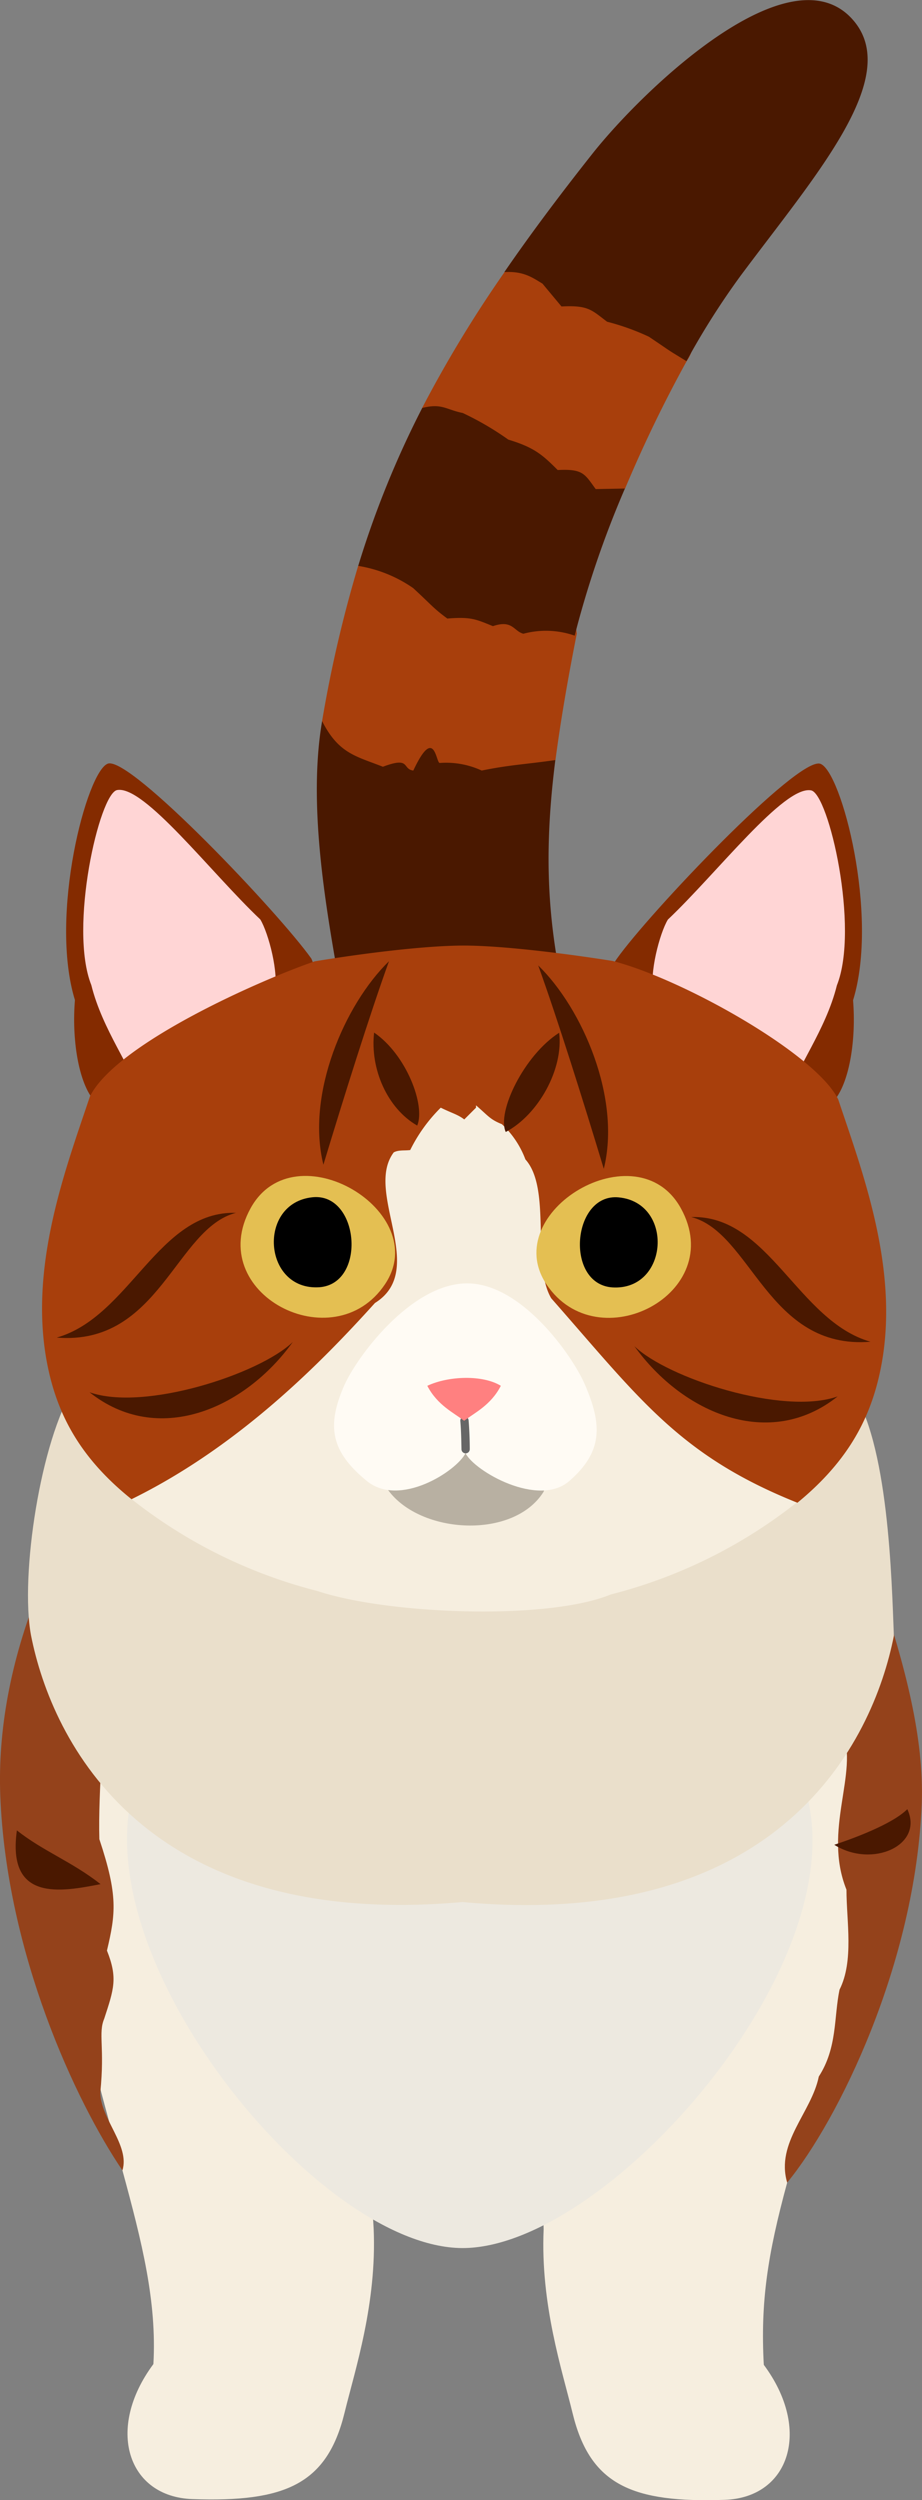 <svg xmlns="http://www.w3.org/2000/svg" width="184.57" height="500" viewBox="0 0 184.57 500">
  <rect x="0" y="0" width="184.57" height="500" fill="#808080" stroke="none"/>
  <defs>
    <style>
      .cls-1 {
        fill: #a83f0c;
      }

      .cls-1, .cls-10, .cls-11, .cls-12, .cls-13, .cls-14, .cls-2, .cls-3, .cls-4, .cls-5, .cls-6, .cls-7, .cls-8, .cls-9 {
        fill-rule: evenodd;
      }

      .cls-2 {
        fill: #4a1800;
      }

      .cls-3 {
        fill: #f6eedf;
      }

      .cls-4 {
        fill: #94421b;
      }

      .cls-5 {
        fill: #ede9e0;
      }

      .cls-6 {
        fill: #eadfcb;
      }

      .cls-7 {
        fill: #842b00;
      }

      .cls-8 {
        fill: #ffd5d5;
      }

      .cls-9 {
        fill: #b8b0a2;
      }

      .cls-10 {
        fill: #e4bf52;
      }

      .cls-12 {
        fill: #fffbf4;
      }

      .cls-13 {
        fill: #666;
      }

      .cls-14 {
        fill: #ff8080;
      }
    </style>
  </defs>
  <title>MunchkinРесурс 11</title>
  <g id="Слой_2" data-name="Слой 2">
    <g id="set">
      <g>
        <path class="cls-1" d="M117,214.19c-7.09-23-14-51.95-5.8-62.24,1-7.54,2.39-15.78,4.27-25.24-1.53-10.6,1.24-21.82,9.66-29a266.62,266.62,0,0,1,12.32-25.47C146.24,59.7,108.53,43.68,101,54.42A246.21,246.21,0,0,0,84.52,81.56c-.66,6.36-4.08,23.49-12.81,31.58a254.12,254.12,0,0,0-7.23,31.07C67,162.32,67,190.16,69.8,207.35,80,215,101.49,212.33,117,214.19Z"/>
        <path class="cls-2" d="M111.17,152c-2.87,22.77-1.29,39,5.8,62.24-15.48-1.86-37,.8-47.17-6.84C67,190.16,61,164.6,64.48,144.21c3.31,6.52,6.78,7,12.17,9.13,5.62-2.12,3.78.47,6.09.76,4.35-9.29,4.52-1.3,5.32-1.52a17,17,0,0,1,8.37,1.52C102.09,152.94,105.4,152.84,111.17,152ZM125.1,97.7l-5.85.11c-2.2-3-2.5-4.08-7.61-3.81-3-3-4.65-4.51-9.88-6.08a59.31,59.31,0,0,0-9.13-5.33c-3.36-.67-4.15-2-8.11-1a191.19,191.19,0,0,0-12.81,31.58,26.78,26.78,0,0,1,11,4.44c3.85,3.55,4,4,6.84,6.09,4.81-.39,5.73.16,9.13,1.52,3.93-1.34,4.13,1,6.09,1.52a17.48,17.48,0,0,1,10.27.38A198.55,198.55,0,0,1,125.1,97.7Zm12.32-25.47a153.2,153.2,0,0,1,10.82-17.06c14.89-20,32.24-39.48,22.73-50.93-12.47-15-42.4,13.85-52.48,26.63-6.56,8.29-12.37,16.05-17.53,23.55,3.83-.23,5.61,1.08,7.64,2.31l3.8,4.56c5.38-.28,6,.69,9.13,3.05a47.58,47.58,0,0,1,8.37,3C135.43,71.06,132.91,69.46,137.42,72.23Z"/>
        <path class="cls-3" d="M74.8,445.7c.65,15-3.7,28.13-5.84,36.87-3.51,14.31-12,17.86-30.44,17.21-13-.44-17.43-14.07-7.81-27,.69-12.56-2.26-24.24-6.2-38.73-7.77-28.86-30.4-103.22,12.07-76.37C57.51,381,73.23,415,74.8,445.7Z"/>
        <path class="cls-4" d="M7.72,318.17c-5.59,14-8.17,27.84-7.66,41,1.25,31.42,15.06,61.05,24.45,74.88,1.53-5-4.43-10.36-4.43-15.61.92-9.08-.46-11.8.79-14.75,1.93-5.91,2.73-8.12.54-13.6,1.75-7.41,2.24-11-1.52-22.28-.55-19.37,5.61-52.3-6.89-57.3C8.47,312.74,8.38,314.57,7.72,318.17Z"/>
        <path class="cls-2" d="M3.38,366.05c5.21,4.14,11,6.24,16.75,10.75C12.17,378.36,1.38,380.36,3.38,366.05Z"/>
        <path class="cls-3" d="M108.83,445.84c-.66,15,3.69,28.13,5.82,36.87,3.51,14.31,12,17.85,30.44,17.22,13-.45,17.43-14.08,7.81-27-.68-12.56.75-22,4.68-36.44,10.14-23.66,34.19-105.34,3.75-83.37C132.71,348.9,107.91,424.84,108.83,445.84Z"/>
        <path class="cls-4" d="M184.52,360.71c-1.26,32-16.73,63.37-26.94,75.78-2.35-8,4.89-14.05,6.33-21.21,3.74-5.79,3-11.87,4.15-17.37,2.91-5.77,1.39-13.67,1.39-20-4.81-12,2.53-23.34-.8-31.68-7-14.57-.67-40.8,7.2-29.14C181.28,333.39,185,347.61,184.52,360.71Z"/>
        <path class="cls-2" d="M181.63,361.81c-3,3-10.82,5.86-14.62,7.12C174.63,373.71,185,369,181.63,361.81Z"/>
        <path class="cls-5" d="M161.15,357.8c10.83,34.5-39.62,91.84-68.58,91.78S16.2,391.39,27,356.9C42.11,315.67,149.2,319.67,161.15,357.8Z"/>
        <path class="cls-6" d="M170.26,277.53c7.65,10.61,8.24,38.57,8.68,49.6-4.2,21.38-22.92,59.08-86.37,53.25C29.11,386.06,10.4,348.38,6.2,327,4,315.09,8.11,288,14.88,277.39,49.59,244.11,136.84,254,170.26,277.53Z"/>
        <path class="cls-7" d="M62.33,191.71c-6.46-9.1-36.19-40.45-40.72-39C17.42,154.1,9.78,183,15,200c-.64,7.91.71,16,3.51,19.71C26,236.69,68.39,204.61,62.33,191.71Z"/>
        <path class="cls-8" d="M54.93,198.45c1-3.6-1.18-11.88-2.82-14.57C42.26,174.57,28.86,157,23.44,158c-3.53.65-9.73,27.56-5.16,39,2.23,9,8.22,16.61,9.39,21.62C35.73,218,51.67,204.49,54.93,198.45Z"/>
        <path class="cls-7" d="M123.48,191.74c6.45-9.11,36.19-40.45,40.72-39,4.2,1.36,11.82,30.24,6.57,47.3.63,7.91-.71,16-3.5,19.7C159.63,238.6,110.25,210.17,123.48,191.74Z"/>
        <path class="cls-3" d="M122.27,318.87a99.68,99.68,0,0,0,37.22-18.39c8-4.2-6.05-57.52-68-86.57C39,239.44,19.67,292.76,26.32,299.79a99.61,99.61,0,0,0,37.22,18.39C77.51,322.83,109.44,324.13,122.27,318.87Z"/>
        <path class="cls-8" d="M130.88,198.47c-1-3.6,1.18-11.88,2.82-14.57,9.84-9.3,23.24-26.83,28.66-25.84,3.53.65,9.74,27.56,5.17,39-2.23,9-8.23,16.61-9.4,21.62C150.08,218.06,134.14,204.51,130.88,198.47Z"/>
        <path class="cls-9" d="M77.7,298c6.46,8.85,25.11,9.9,31.1.36C118.47,276.27,71.74,280.85,77.7,298Z"/>
        <path class="cls-1" d="M122.6,192.17c-10.34-1.63-22.33-3.06-29.69-3.07s-19.36,1.42-29.9,3.15c-10.51,3.59-39.63,16.34-45,27-5.18,15.43-13.09,36.16-7.89,56.48,2.28,8.84,6.91,16.63,16.21,24.09C48,289.18,64.51,272.25,75.06,260.58c10.72-6.69-2.22-22.15,3.76-30.12,1-.54,2.2-.31,3.3-.47a31.59,31.59,0,0,1,6.11-8.47c2.37,1.16,3.33,1.32,4.71,2.35l2.35-2.35v-.47c2.51,2.16,2.78,2.8,5.18,3.77a18.53,18.53,0,0,1,4.71,7.05c5.29,5.88,1.16,21,5.17,27.77,17.72,20.12,25.65,31.44,49.28,40.89,9.16-7.51,13.79-15.29,16.06-24.14,5.21-20.33-2.7-41-7.88-56.49C163.47,210.85,136.67,195.76,122.6,192.17Z"/>
        <path class="cls-10" d="M77.07,256.83c9.69-14.45-18.14-31.08-26.9-15.21C40.75,258.68,66.81,272.15,77.07,256.83Z"/>
        <path class="cls-11" d="M62.6,239.43c-11.13,1.1-10,18.72,1.32,18C73.45,256.75,71.94,238.52,62.6,239.43Z"/>
        <path class="cls-10" d="M109.4,256.86c-9.68-14.46,18.15-31.09,26.9-15.22C145.72,258.7,119.66,272.17,109.4,256.86Z"/>
        <path class="cls-11" d="M123.87,239.46c11.13,1.09,10,18.72-1.31,18C113,256.77,114.53,238.54,123.87,239.46Z"/>
        <path class="cls-12" d="M68.87,277.16C71.33,271.51,82,257,93.13,256.66s21.46,14.49,23.92,20.15c3.56,8.17,3.62,13.53-3.07,19.36-6.19,5.4-19-1.94-20.79-5.55C91.4,294.2,80,301.57,73.41,296.16,66.32,290.34,65.31,285.33,68.87,277.16Z"/>
        <path class="cls-13" d="M92.91,283.28a.85.85,0,0,0-.76.92c.17,1.94.2,4.17.23,5.62a.83.83,0,1,0,1.66,0c0-1.45-.06-3.7-.23-5.74A.83.83,0,0,0,92.91,283.28Z"/>
        <path class="cls-14" d="M100.26,277.14c-2,3.91-5.36,5.45-7.35,7-2-1.57-5.35-3.09-7.37-7,4.26-2,11.11-2.22,14.72,0Z"/>
        <path class="cls-2" d="M83.52,225.1c-6-3.44-9.46-11.36-8.63-18.6C81.37,210.93,85.2,221.08,83.52,225.1Z"/>
        <path class="cls-2" d="M77.87,192.23c-8.88,8.64-16.63,26.58-13.13,40.7C68.87,219.28,74.05,202.8,77.87,192.23Z"/>
        <path class="cls-2" d="M47.24,242.55C31.68,242.09,26,263.34,11.35,267.5,31.91,269.17,35.18,245.62,47.24,242.55Z"/>
        <path class="cls-2" d="M17.92,278.43c13.58,10.81,30.94,3.5,40.7-10.06C52,274.76,28.9,282.31,17.92,278.43Z"/>
        <path class="cls-2" d="M101.24,226.38c6.53-3.45,11.6-12.59,10.69-19.84C104.94,211,99.42,222.35,101.24,226.38Z"/>
        <path class="cls-2" d="M107.74,193.07c8.88,8.64,16.63,26.57,13.13,40.68C116.74,220.11,111.56,203.63,107.74,193.07Z"/>
        <path class="cls-2" d="M138.37,243.39c15.56-.46,21.29,20.77,35.89,24.94C153.7,270,150.43,246.45,138.37,243.39Z"/>
        <path class="cls-2" d="M167.69,279.26c-13.58,10.82-30.93,3.5-40.7-10.05C133.61,275.6,156.71,283.15,167.69,279.26Z"/>
      </g>
    </g>
  </g>
</svg>
